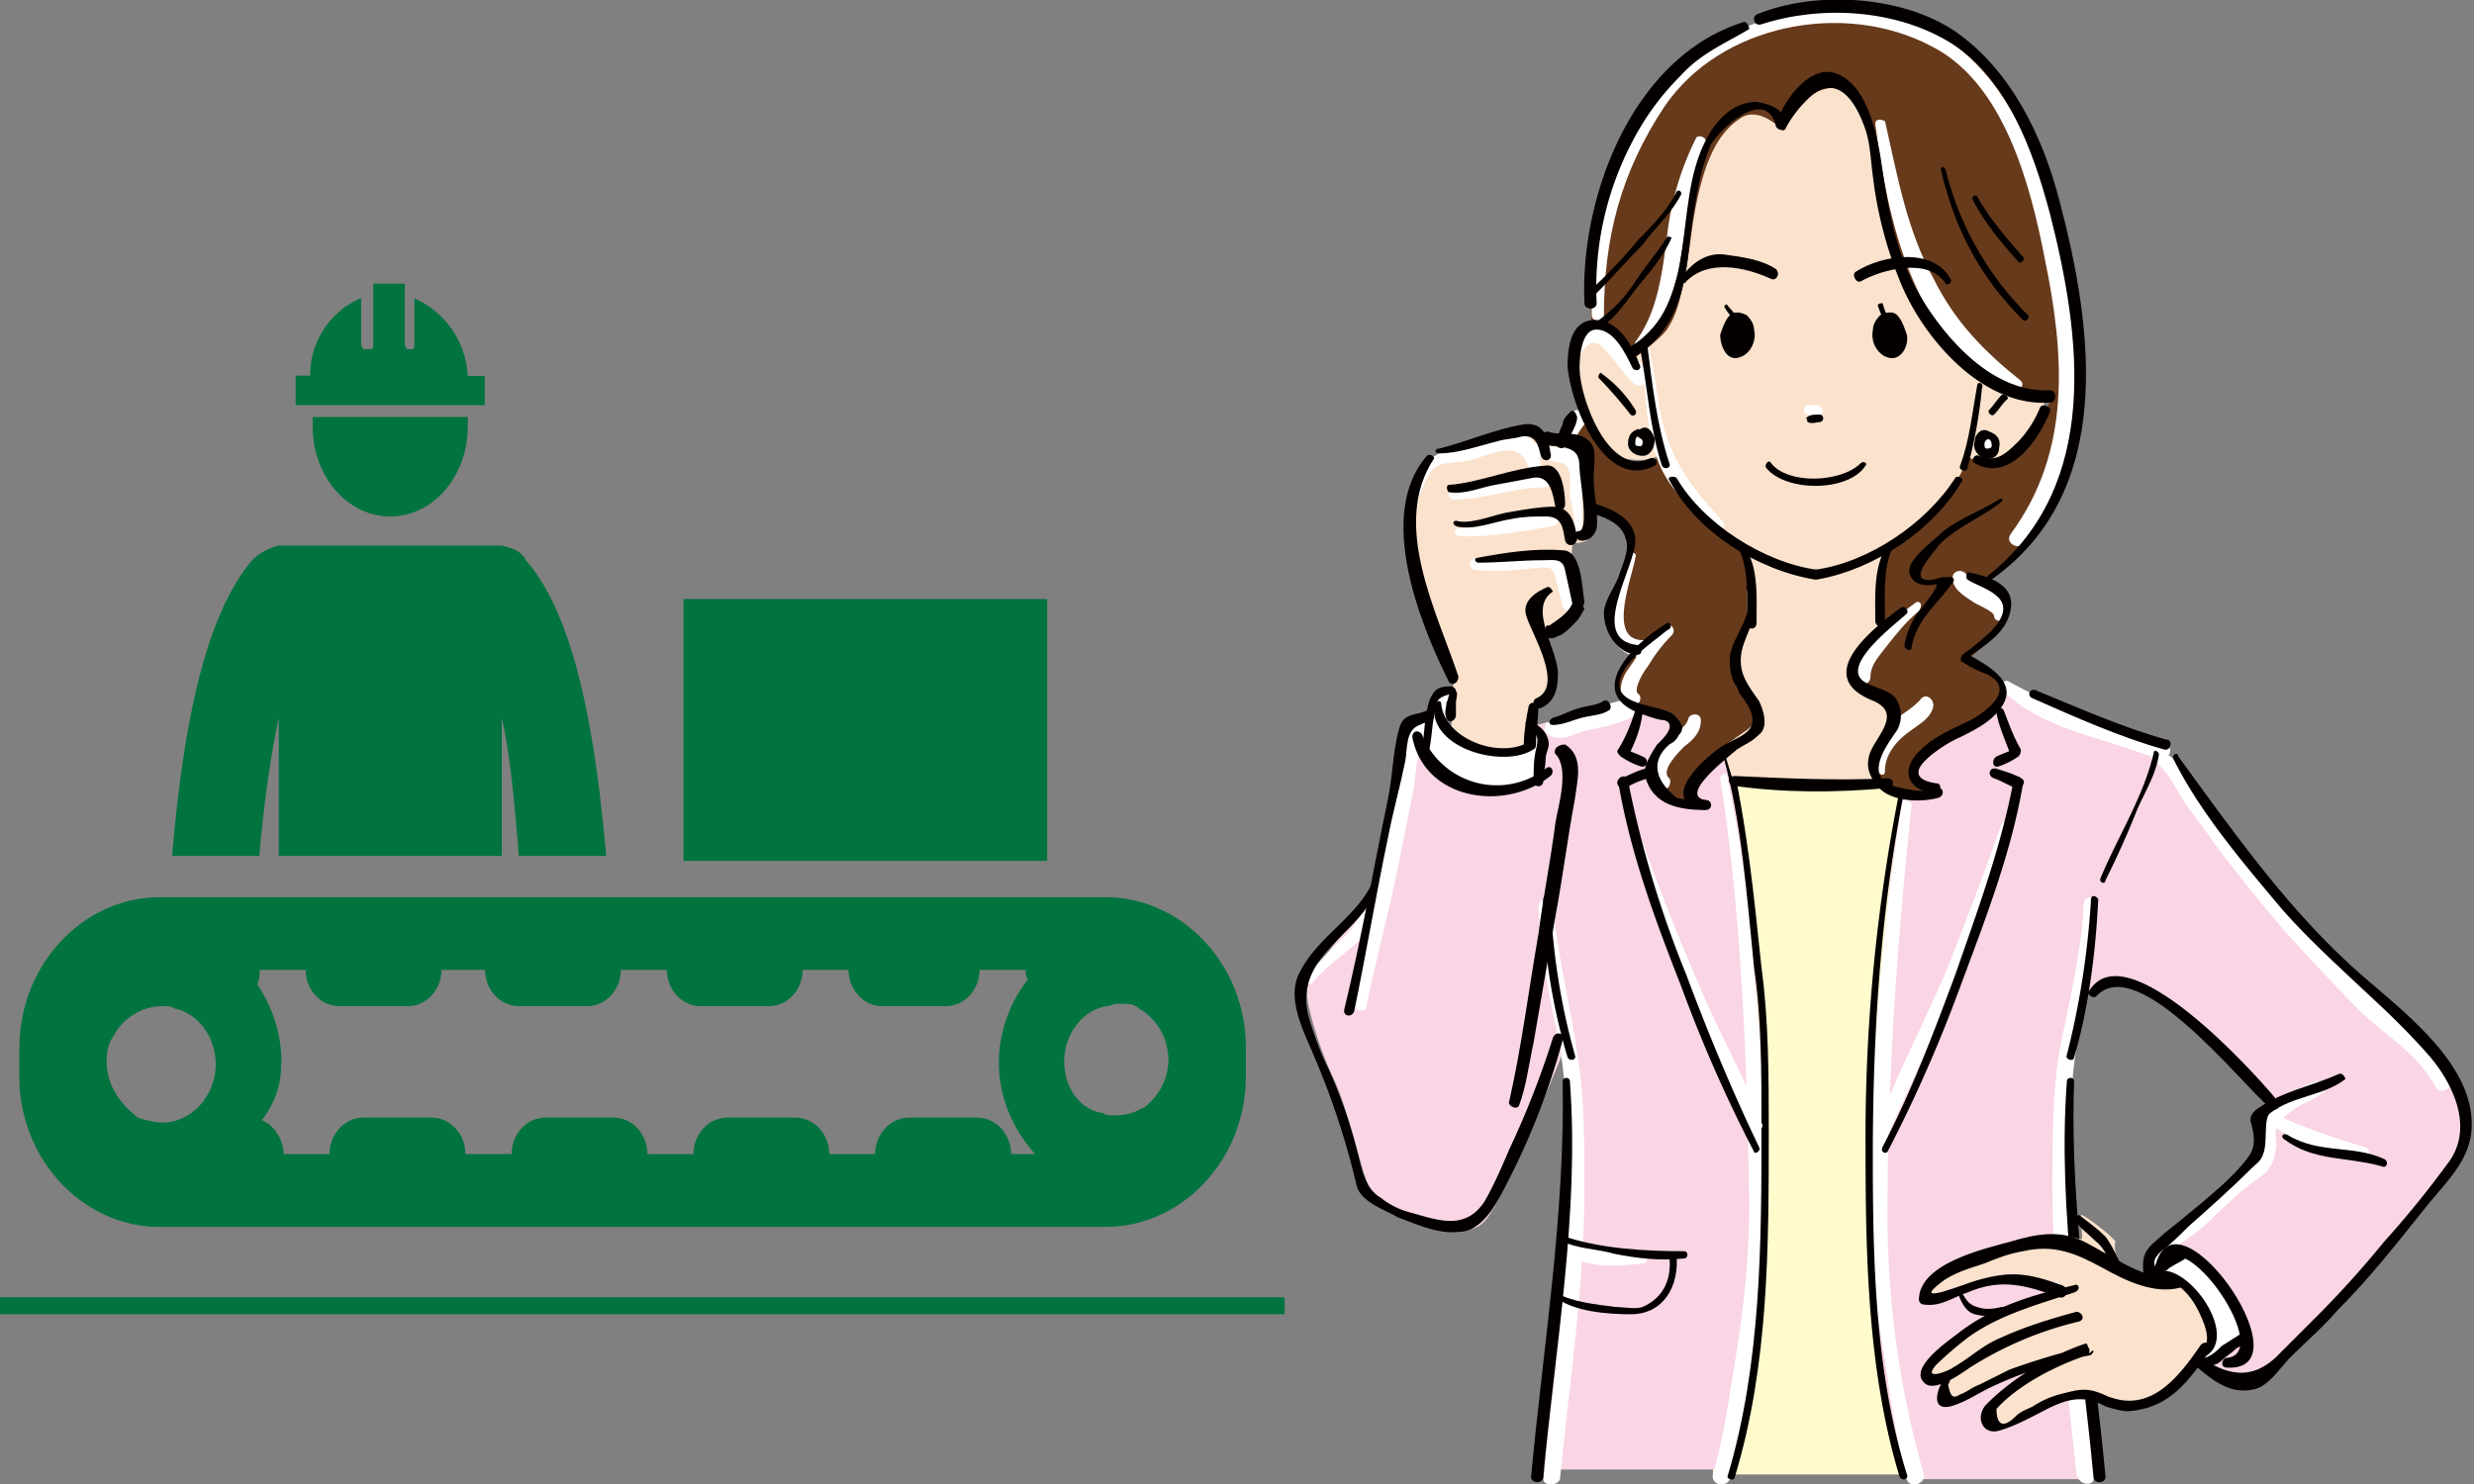 <svg xmlns="http://www.w3.org/2000/svg" width="160" height="96" fill="none" viewBox="0 0 160 96"><rect x="0" y="0" width="160" height="96" fill="#808080" stroke="none"/><g clip-path="url(#a)"><path fill="#F9D5E5" d="M138.06 47.69c1.1.47 2.35 1.1 3.13 2.2.78 1.09 6.74 8.62 9.4 11.44s7.53 6.43 8.31 8.47.79 4.08-.15 5.5a577 577 0 0 1-11.92 13.33c-.78.78-1.25.94-2.2.62-.93-.3-2.03-1.25-2.03-1.25s-3.6-5.18-3.6-5.65-.47-.94 0-1.25 6.26-5.18 6.74-5.8c.47-.79-.16-3.14.15-3.3.32-.16.94-.63.94-.63s-2.2-2.82-5.95-5.8c-3.77-2.98-4.55-2.98-6.27-.94-1.73 2.04-1.89-4.87-.47-8.63 1.25-3.76 3.92-8.31 3.92-8.31"/><path fill="#F9D5E5" d="M99.96 47.69s1.73.62 1.57 1.25c0 .63-.31 7.84-.16 8.47.16.63.32 8 .47 8.47 0 .47-1.4 3.77-1.4 3.77s-3.14 7.53-3.92 8.62c-.63 1.1-1.1 1.26-1.89 1.26s-5.48-1.57-5.8-2.04c-.3-.47-.47-1.25-.62-1.57-.16-.47-1.1-4.23-1.88-5.96a24 24 0 0 1-1.73-5.02c-.15-1.1-.15-1.57 1.26-3.3 1.4-1.88 3.13-3.6 3.13-3.91s1.88-10.04 2.04-10.67 1.72-1.1 1.72-.79-.15 1.89-.31 2.04 1.1 2.2 3.3 2.51c2.03.32 4.07-.62 4.07-.94-.16 0 .15-2.2.15-2.2"/><path fill="#FFFBCD" d="M125.67 50.2c-2.04.15-11.44.62-14.89-.32v45.5h14.42z"/><path fill="#F9D5E5" d="M139.15 49.41c.32-1.1.32-1.1-.78-1.57a484 484 0 0 0-9.88-3.76c-1.72-.63-3.45-.79-4.07.78a24 24 0 0 0-.94 3.45c-1.41 7.69-2.83 22.9-2.51 32.63a58 58 0 0 0 2.2 14.75h12.69a324 324 0 0 1-1.72-16.79c-.16-4.7-.47-10.2-.47-10.2 1.4-5.95 1.4-10.03 1.4-10.03 1.73-3.61 3.77-8.16 4.08-9.26"/><path fill="#F9D5E5" d="M111.72 48.16s.16-.32-.47-2.04c-.63-1.73-2.66-1.73-4.39-1.1s-9.09 2.2-10.19 2.5c-1.1.48-.94.48-.62 1.58.3 1.1 2.35 5.65 4.07 8.94 0 0 0 4.08 1.41 10.04 0 0-.16 5.49-.47 10.2-.16 3.29-1.1 11.76-1.72 16.78h12.7c.93-3.14 1.88-8.16 2.19-14.75.31-9.25-1.26-24.31-2.5-32.15"/><path fill="#fff" d="M100.9 95.53c.63-6.28 1.57-12.4 1.57-18.67 0-2.98 0-5.96-.47-8.78-.47-3.14-1.25-6.28-1.57-9.41 0-.63-.94-.63-.94 0 .16 2.82.63 5.49 1.26 8.31.63 3.3.63 6.59.63 10.04 0 6.27-.95 12.4-1.57 18.67 0 .47 1.1.47 1.1-.16"/><path fill="#fff" d="M111.25 50.35c1.41 8.94 1.72 18.36 1.88 27.45 0 3.3-.31 6.28-.78 9.42-.47 2.66-.79 5.49-1.57 8.15-.16.63.78.94 1.1.32a63 63 0 0 0 2.35-17.89c0-4.86-.31-9.88-.79-14.74a85 85 0 0 0-1.72-12.7c0-.48-.47-.32-.47 0"/><path fill="#fff" d="M135.39 95.53c-.63-6.28-1.57-12.4-1.57-18.67 0-3.3 0-6.74.63-10.04.47-2.82 1.1-5.49 1.25-8.31 0-.63-.94-.63-.94 0-.15 3.14-.94 6.27-1.56 9.41-.47 2.83-.47 5.96-.47 8.79 0 6.27.94 12.39 1.56 18.66.16.79 1.26.79 1.1.16"/><path fill="#fff" d="M123 51.92a168 168 0 0 0-2.03 26.67c0 2.82.31 5.65.78 8.47s.79 5.8 1.57 8.63c.16.62 1.25.31 1.1-.32a61 61 0 0 1-2.35-16.78c0-8.79.62-17.73 1.56-26.51 0-.32-.62-.47-.62-.16"/><path fill="#040000" d="M122.85 51.14a115 115 0 0 0-2.2 23.21c0 7.06.16 14.43 2.2 21.18.16.31.63.16.47-.16-2.04-6.59-2.2-13.64-2.2-20.55 0-7.84.48-15.84 2.04-23.68.16-.16-.15-.32-.31 0"/><path fill="#040000" d="M112.2 95.53c2.19-7.22 2.19-14.9 2.19-22.28 0-3.6 0-7.21-.47-10.66-.48-4.55-.95-9.41-2.04-13.96-.16-.32-.63-.16-.47.15 1.25 4.4 1.56 9.26 2.03 13.8.48 3.3.48 6.75.48 10.2 0 7.53 0 15.38-2.2 22.75 0 .16.47.31.47 0"/><path fill="#040000" d="M133.67 69.96c-.63 8.47.94 17.1 1.72 25.57 0 .47.78.47.78 0-.78-8.47-2.35-16.94-2.03-25.57 0-.31-.47-.31-.47 0"/><path fill="#673A1B" d="M112.82 35.45c.63 2.35.15 5.33.15 5.33s-.94 1.73-.62 2.67 1.72 2.2 1.57 2.98c-.16.79-1.57 1.41-2.51 2.2-1.1.78-2.04 2.04-1.88 2.5.15.48.78.95.78.95s-2.5 0-3.14-1.26c-.62-1.25 0-2.04.63-2.66s.94-1.1.63-1.41c-.32-.32-1.88-.63-2.67-1.1-.94-.63-1.56-1.57-.94-2.36.63-.62.94-1.1.94-1.1s-2.2-.46-1.56-2.66c.62-2.35 1.25-3.14 1.4-3.92 0-.79-.3-1.88-1.25-2.2-1.1-.47-3.76-.94-3.76-2.82s1.57-4.24 1.57-4.24.94 2.83 2.35 3.3c1.41.62 2.66 0 2.66 0l1.26 2.04s1.25 1.72 1.88 2.2c.78.62 2.5 1.56 2.5 1.56"/><path fill="#FAE2CD" d="M115.01 7.69c-1.57-1.42-4.54-.32-5.17 3.45-.63 3.76-1.25 7.84-2.04 8.94-.78 1.25-2.35 2.98-2.35 2.98s-1.1-1.88-2.04-2.2c-.94-.31-2.2.32-1.72 2.83.47 2.66 1.57 5.64 3.29 5.96 1.72.31 2.2-.16 2.2-.16l.62 1.41s2.98 3.14 4.4 4.08c1.4.94.77 2.51.77 2.51V40s-1.25 2.35-.78 3.45c.63 1.1 1.41 2.51 1.41 2.98 0 .32-.62.79-.62.79l-1.57 1.1.62 2.03 9.4.32s-.93-1.1-.15-2.2c.79-1.1 1.1-1.88 1.1-2.35s-.63-1.1-.78-1.1-2.04-.63-1.88-1.41c.15-.79.47-1.57.62-1.57.16-.16 1.41-1.1 1.41-1.1s-.31-2.2-.15-3.45c.15-1.25.78-2.2.78-2.2s2.82-2.2 3.45-3.13c.63-.94 1.25-1.73 1.25-2.04s1.57.15 2.04-.16c.47-.16 2.2-1.25 2.5-2.04.32-.78.8-2.5.63-2.2-.15.16-2.66-.47-3.29-.78s-5.33-5.02-6.11-7.69c-.78-2.66-1.72-7.84-2.04-9.56-.16-1.73-1.1-2.51-2.66-2.36-1.41 0-3.14 2.36-3.14 2.36"/><path fill="#673A1B" d="M102.94 21.02c-.15-2.67-.62-7.69 2.51-12.55 3.14-5.02 6.27-7.06 11.6-7.69 5.64-.78 12.07 1.42 14.9 10.2 1.87 5.33 2.81 10.2 2.5 15.84a14.4 14.4 0 0 1-6.11 10.98c1.56.95 1.88 1.42 1.4 2.36-.46.94-2.5 2.5-2.5 2.5s2.04.8 2.35 1.89c.31.94-1.1 2.04-2.5 2.82-1.58.94-2.67 1.73-2.99 2.36-.31.78.63 1.56 1.1 1.56-1.72.32-3.76 0-3.92-1.56-.31-1.42.94-2.51 1.1-3.3.16-.78-.63-1.1-1.57-1.57-.94-.62-1.56-1.25-.62-2.5.94-1.26 1.4-1.58 1.56-1.73 0-.16-.15-4.4.32-5.02.62-.79 3.76-3.14 4.07-3.77s.78-1.25.94-1.88c.32-.63.47-.16.94 0s1.26.79 2.51-.63c1.1-1.57 2.04-3.3 2.04-3.3s-3.76-.62-5.8-2.66c-1.88-2.04-4.23-5.49-4.7-8.94s-1.26-6.9-2.2-8.16c-1.1-1.25-3.45-.47-4.54 2.2 0 0-1.57-1.72-2.83-.78-1.4.94-2.5 2.82-3.13 7.53-.63 4.7-1.1 5.33-1.57 6.11-.62.79-2.2 1.89-2.2 1.89l-1.4-1.42z"/><path fill="#fff" d="M107.8 40.47c-1.1.47-1.72 1.73-2.5 2.82-.48.63-.79 1.73 0 2.36.46.31 1.1-.47.62-.79-.31-.31.47-1.57.63-1.72.47-.79.94-1.41 1.56-2.04.32-.32 0-.79-.3-.63"/><path fill="#fff" d="M105.3 35.92c-.48 1.41-1.57 2.83-1.26 4.55.16 1.1.94 2.04 2.2 2.04.62 0 .62-1.1 0-1.1-2.36 0-.63-4.23-.48-5.33.16-.32-.3-.47-.47-.16"/><path fill="#fff" d="M107.96 50.35c-.63-.47.63-1.72.94-2.04.63-.47 1.1-.94 1.1-1.72 0-.47-.63-.47-.79-.16-.15.63-.78.94-1.25 1.26-.31.31-.63.78-.78 1.25-.32.79-.48 1.73.46 2.04.32.16.47-.47.32-.63"/><path fill="#fff" d="M103.73 20.4c0-5.03 1.1-9.26 3.91-13.5 3.61-5.33 11.6-6.9 17.25-3.92 4.7 2.35 6.42 8.94 7.36 13.8 1.26 6.12 1.73 12.4-2.19 17.73-.47.63.47 1.1.94.63 4.23-5.5 3.6-12.08 2.35-18.51-1.25-5.96-3.45-12.55-9.25-15.06-5.33-2.2-12.38-.63-16.3 3.6-3.76 4.24-5.01 9.89-4.86 15.22 0 .47.79.47.79 0"/><path fill="#fff" d="M121.28 8c.79 6.27 2.51 14.43 8.94 17.25.31.16.78-.3.47-.62-2.35-1.88-4.23-3.77-5.64-6.6-1.73-3.13-2.36-6.74-3.14-10.19-.31-.15-.63-.15-.63.16"/><path fill="#fff" d="M106.08 22.43c1.4-1.41 2.03-3.14 2.5-5.02.48-2.82.79-5.49 1.73-8.16.16-.3-.47-.62-.63-.3a19 19 0 0 0-1.88 6.42c-.31 2.36-.62 4.87-2.04 6.75-.15.31.16.63.32.31"/><path fill="#fff" d="M105.6 29.02c0-.16-.15-.16 0 0 0-.16.16-.47.32-.63-.47 0-.47.32-.31.63s.47.31.62.16a.5.5 0 0 0 0-.63l-.15-.16c-.16-.15-.32 0-.47 0-.16.16-.16.32 0 .63"/><path fill="#fff" d="M128.5 29.18c.46 0 .46-.79 0-.79-.48-.15-.48.79 0 .79"/><path fill="#fff" d="M116.9 26.82c.15 0 .3.16.46.16.47.16.79-.63.16-.78h-.63c-.31.15-.31.62 0 .62"/><path fill="#fff" d="M101.22 80.78c.78 1.42 3.76 1.1 5.01.95.47 0 .32-.63-.15-.79-.79-.16-1.73 0-2.51-.16-.63 0-1.41 0-1.88-.47-.31-.15-.78.16-.47.47"/><path fill="#fff" d="M105.45 53.33c2.04 6.9 4.7 13.18 7.68 19.61.16.47 1.1.16.79-.31-1.1-2.98-2.67-5.65-3.92-8.63q-2.35-5.41-4.24-10.82c0-.16-.47-.16-.31.15"/><path fill="#fff" d="M133.67 80.31c-.47.32-1.1.32-1.73.47-.94.16-1.72 0-2.66.16-.32 0-.63.63-.16.79 1.25.15 4.23.62 5.02-.95.3-.3-.16-.62-.47-.47"/><path fill="#fff" d="M129.43 53.33a237 237 0 0 1-3.6 9.57c-1.41 3.3-3.14 6.59-4.4 9.88-.15.47.64.79.8.32 2.97-6.43 5.8-12.86 7.67-19.61.16-.47-.31-.47-.47-.16"/><path fill="#fff" d="M121.9 49.88c0-1.1.8-2.04 1.73-2.66.63-.47 1.26-.79 1.41-1.57 0-.47-.47-.79-.78-.47-.63.78-1.57 1.1-2.2 1.88-.62.78-.93 1.72-.62 2.82.16.32.47.32.47 0"/><path fill="#fff" d="M123.79 39.06c-1.1.78-2.04 1.72-2.98 2.67-.62.62-1.1 1.25-.94 2.2.16.62 1.1.46 1.1-.17 0-.78.63-1.4 1.1-2.03.62-.79 1.25-1.57 2.03-2.2.32-.47 0-.78-.31-.47"/><path fill="#fff" d="M129.59 40c.47-.63-.16-1.25-.78-1.73-.32-.15-.63-.47-.94-.62-.16-.16-.32-.16-.47-.32h-.16c-.16-.62-1.1-.47-.94.16 0 .63.78 1.1 1.25 1.41.16.16 1.41.63 1.41.94 0 .32.47.47.63.16"/><path fill="#fff" d="M106.23 22.75c.16 2.35.16 4.7.94 6.9.63 1.88 2.2 3.3 3.77 4.55.31.31.78-.16.47-.47-1.41-1.57-2.67-2.98-3.45-5.02-.78-1.89-.78-4.08-1.26-5.96 0-.32-.47-.32-.47 0"/><path fill="#fff" d="M102.16 23.06c.16-.31.31-.63.63-.79.3-.3.94.16 1.1.48.62.62 1.09 1.4 1.72 2.03.47.47 1.25-.15.94-.62-.79-1.1-1.57-2.36-2.82-2.83-1.1-.31-1.73.63-2.04 1.42-.31.3.31.62.47.3"/><path fill="#fff" d="M100.9 30.9c.47-1.25.79-2.5 1.57-3.45.47-.47-.31-1.25-.78-.78-1.1 1.1-1.1 2.66-1.41 4.08 0 .3.47.47.63.15"/><path fill="#fff" d="M129.43 44.55c2.51 2.67 6.74 3.14 10.04 4.55.62.31 1.25-.63.62-.94-1.4-.79-2.98-1.1-4.54-1.57a36 36 0 0 1-5.65-2.51c-.31-.16-.62.31-.47.47"/><path fill="#fff" d="M139.47 82.04c.62-1.1 2.03-1.88 2.82-2.51 1.25-1.1 2.35-2.35 3.76-3.3.63-.47.94-.78 1.1-1.72.31-1.1-.63-1.41 1.1-2.67.62-.47 1.25-.62 1.88-1.1.47-.15.15-.94-.32-.78a9 9 0 0 0-2.98 1.73c-1.1.94-.31 2.82-1.72 3.76-1.26.94-2.35 2.2-3.45 3.14s-2.35 1.72-2.66 3.14c-.16.3.3.62.47.3"/><path fill="#fff" d="M146.99 72.78c1.57 1.26 3.76 2.36 5.8 2.36.47 0 .63-.79.16-.94a41 41 0 0 1-5.65-2.04c-.31 0-.62.47-.31.62"/><path fill="#fff" d="M139.3 49.25c.8.48 1.42 1.73 1.89 2.51.63.95 1.41 1.89 2.04 2.83 1.4 1.88 2.82 3.6 4.39 5.49 1.72 1.88 3.44 3.76 5.17 5.49 1.72 1.57 3.6 2.67 4.7 4.7.31.63 1.26.16.94-.62-.94-1.89-2.5-2.98-4.07-4.24-2.2-1.72-4.24-4.08-6.12-6.27a54 54 0 0 1-5.8-7.53c-.62-.94-1.72-3.14-3.13-2.98-.16.15-.31.47 0 .62"/><path fill="#fff" d="M140.72 80.94c-.47.31-1.88 1.26-1.72 1.41.15.16.62.47.94.47.3 0 .62-.47.94-.15s.78.47 1.4 1.88c.63 1.41.63 2.35.48 2.5-.16.17-.79.32-.47.64.31.15.31.47.62.31.32-.16 2.2-1.57 2.2-1.57s-.47-2.04-1.57-3.45-2.82-2.04-2.82-2.04"/><path fill="#FAE2CD" d="M137.11 81.88c1.1.63 2.51.63 2.83.63.3 0 .62 0 .78.16.16.15 1.57 1.25 2.04 2.35.47.94.62 1.88.31 2.2l-1.72 1.72a3.7 3.7 0 0 1-2.35 1.73c-1.42.31-3.45-.63-3.92-.63s-2.83.78-3.92 1.41c-1.1.63-1.88 1.1-2.2.79-.47-.32-.47-.63-.31-.95s1.1-1.1 1.72-1.56c.79-.48 2.2-1.57 2.2-1.57s-3.14.94-4.4 1.57c-1.24.62-2.03.94-2.18.78-.32-.16-.16-1.1 0-1.26.15-.15-1.26.48-1.26 0-.16-.47-.31-.62 0-.94a31 31 0 0 1 3.76-2.98c1.1-.62 4.55-1.88 4.86-1.88.47-.16-.31-.47-.31-.47s-2.35-.63-3.14-.63c-.94.16-2.82.79-3.6.94-.78.32-1.57.63-1.73.32-.15-.32 0-.79 1.26-1.57 1.25-.94 5.48-2.2 6.9-2.2 1.4.16 1.72.32 1.88.32s-.16-1.57 0-1.57c.15 0 1.88 1.25 2.2 1.72-.17.63.3 1.57.3 1.57"/><path fill="#FAE2CD" d="M93.7 29.02c-.79.16-1.73 1.25-1.89 2.04-.15.78-1.1 2.98 0 6.43s1.88 5.33 2.04 5.96.16 1.1.16 1.57-.16 2.04-.16 2.04.94 1.25 2.5 1.57c1.42.31 2.36-.16 2.52-.47.15-.32-.16-2.2.31-2.36s.94-.47 1.1-.94c.15-.47.15-1.1 0-1.57-.16-.47-.79-1.56-.63-1.88.31-.31 1.1-.47 1.72-1.25.63-.79.79-1.1.79-1.41 0-.32-.78-2.2-.63-2.51.16-.32.16-1.1.16-1.1s.94 0 1.1-.32c.15-.47 0-4.39-.16-5.02 0-.62-.16-.78-.47-.94s-2.5-.31-2.5-.31-.17-.63-.64-.63-4.54.94-5.33 1.1"/><path fill="#fff" d="M93.85 44.55s-1.1.16-1.25.78c-.16.63-.47 3.45-.47 3.45s.94 2.2 3.45 2.51c2.5.32 3.76-.94 3.76-1.25.15-.31.31-2.04.31-2.35s-.78-1.26-.78-.79-.32 1.26-.32 1.26-1.25.62-2.82.15-2.04-.94-2.2-1.4c-.15-.48.32-2.36.32-2.36"/><path fill="#fff" d="M99.96 47.37c.63.63 1.57.32 2.2 0 1.25-.31 2.5-.47 3.6-1.1.63-.3.16-1.25-.47-1.1-.94.32-1.88.48-2.82.8-.78.3-1.72.93-2.5.78 0 .15-.16.47 0 .62"/><path fill="#fff" d="M91.97 46.59c-.47.16-1.1.47-1.1.94-.31 2.04-.78 4.08-1.1 5.96-.46 2.04-.78 4.24-1.25 6.27-.31 1.73-.78 3.3-.94 5.18 0 .47.78.63.78.16.63-2.98 1.42-5.96 2.04-8.94l.94-4.7c.32-1.42.16-3.15 1.1-4.4.16-.16-.16-.63-.47-.47"/><path fill="#fff" d="M84.92 63.53c1.56-1.88 3.91-2.67 4.54-5.18.16-.47-.63-.78-.78-.31-.63.94-.94 1.88-1.88 2.67-.79.78-1.57 1.56-2.35 2.5-.16.32.3.63.47.32"/><path fill="#fff" d="M91.66 32.47c.31-.78.47-1.41.94-2.04s1.72-.47 2.35-.63c1.4-.31 3.29-1.56 3.92.47.15.48.94.32.78-.15-.16-.63-.16-1.57-.94-1.88-.78-.48-2.35.15-3.13.47-1.1.31-2.51.47-3.3 1.1-.78.62-.94 1.72-1.25 2.66.16.16.47.31.63 0"/><path fill="#fff" d="M99.18 29.18c.47.62 1.1.62 1.88.78.63.16.47 1.57.47 2.04.16.78.31 1.57.31 2.2 0 .31.63.31.47 0 0-1.42 0-2.98-.15-4.4-.16-1.25-1.88-.47-2.35-1.25-.16-.31-.79.16-.63.63"/><path fill="#fff" d="M94 32.31c2.05 0 3.93-.78 5.8-.78.63 0 .63-.78 0-.94-.78-.16-1.87.31-2.66.47-1.1.31-2.2.47-3.29.78-.31 0-.16.47.16.47"/><path fill="#fff" d="M94.32 34.67c1.88.15 4.23-.32 6.11-.63.63-.16.32-.94-.3-.94-1.89.31-3.93.78-5.8 1.1-.32 0-.32.47 0 .47"/><path fill="#fff" d="M95.42 36.86c1.4.16 2.82 0 4.23-.15.63 0 .78 0 .94.62l.47 1.89c.16.47.94.3.94-.16 0-.63 0-2.98-.94-3.3-1.88-.47-3.76.48-5.64.32-.47.16-.47.78 0 .78"/><path fill="#040000" d="M121.9 23.06a1.6 1.6 0 0 1-.77-1.73q0-.46.47-.94c.3-.15.78-.31 1.1 0 .3.32.46.79.62 1.26.16.78-.47 1.88-1.41 1.4"/><path fill="#040000" d="M112.66 23.06c.63-.31.94-1.1.78-1.73q0-.46-.47-.94c-.3-.15-.78-.31-1.1 0-.3.32-.46.79-.62 1.26 0 .78.47 1.88 1.41 1.4"/><path fill="#040000" d="M107.96 31.06c1.72 3.3 5.64 5.8 9.4 6.43.32 0 .47-.47.16-.63-3.45-.47-7.37-2.98-9.1-5.96-.3-.15-.62 0-.46.16"/><path fill="#040000" d="M106.08 22.59c.47 2.5.62 5.17 1.4 7.53.16.31.63.15.48-.16-.78-2.35-1.1-5.02-1.41-7.53-.16-.16-.63 0-.47.16"/><path fill="#040000" d="M101.38 23.69c.15 2.35 2.35 8.15 5.64 6.43.31-.16 0-.63-.31-.47-2.67 1.25-4.55-3.92-4.55-5.8-.16-.63-.78-.63-.78-.16"/><path fill="#040000" d="M106.08 23.69c-.47-1.26-1.41-3.14-3.14-2.98-1.4.15-1.56 1.88-1.56 2.98 0 .47.78.47.78 0 0-.79.16-2.2.94-2.36 1.25-.15 2.04 1.57 2.5 2.51.16.16.48.16.48-.15"/><path fill="#040000" d="M103.41 24.47a27 27 0 0 1 2.04 2.35c.16.16.47 0 .31-.31a8 8 0 0 0-2.19-2.35c0-.16-.31.15-.16.31"/><path fill="#040000" d="M126.46 30.9c-1.89 2.98-5.65 5.5-9.1 5.96-.31 0-.15.63.16.63 3.6-.63 7.52-3.14 9.4-6.43 0-.16-.3-.31-.47-.16"/><path fill="#040000" d="M127.87 24.94c-.32 1.73-.47 3.45-1.1 5.18-.16.31.47.47.47.15q.7-2.59.94-5.17c.16-.32-.31-.47-.31-.16"/><path fill="#040000" d="M116.9 27.3c.3.15.62 0 .78 0 .31 0 .31-.48 0-.48-.32 0-.63 0-.79.16-.15 0 0 .16 0 .31"/><path fill="#040000" d="M120.34 29.96c-1.25 1.26-4.7 1.41-5.8 0-.16-.31-.47.16-.31.31 1.25 1.57 5.33 1.57 6.42-.15.16-.16-.15-.32-.3-.16"/><path fill="#040000" d="M121.44 19.76c.16.48.31.95.78 1.1.32 0 .32-.31.16-.31-.47-.16-.47-.47-.63-.94 0 0-.31 0-.31.15"/><path fill="#040000" d="M112.5 35.6c.63 1.42.47 3.15.47 4.71 0 .47.63.47.63 0 0-1.4.16-3.76-.78-4.86-.16-.31-.47 0-.32.16"/><path fill="#040000" d="M101.06 80.31c.94.47 2.2.47 3.3.79 1.56.31 2.97.47 4.54.31.31 0 .31-.47 0-.47-2.5 0-5.33-.16-7.68-.94-.16-.16-.31.16-.16.31"/><path fill="#040000" d="M100.43 83.76c1.1 1.1 3.61 1.26 5.02 1.26 2.2 0 3.13-1.88 2.98-3.77 0-.3-.47-.3-.47 0 .16 1.42-.31 2.67-1.73 3.3-.47.16-1.25 0-1.72 0-1.25-.16-2.82-.31-3.92-.94-.16-.16-.31 0-.16.15"/><path fill="#040000" d="M122.07 35.3c-.94 1.25-.79 3.45-.79 4.86 0 .47.63.47.63 0 0-1.41-.16-3.3.47-4.7.16 0-.16-.32-.31-.17"/><path fill="#040000" d="M112.82 1.41c-7.21 2.2-10.66 11.3-10.35 18.2 0 .47.79.47.79 0A20.3 20.3 0 0 1 105.6 9.1a17 17 0 0 1 3.13-4.24c1.26-1.4 2.82-2.04 4.4-2.98 0-.15-.17-.47-.32-.47"/><path fill="#040000" d="M101.53 26.67c-.16.15-.47.47-.47.78-.16.31-.31.79-.47 1.1s.47.63.63.31l.47-.94c.16-.31.31-.63.31-.94-.16-.47-.31-.47-.47-.31"/><path fill="#040000" d="M102.63 33.1c.94.31 2.2.63 2.5 1.72.32.79-.3 1.89-.46 2.51-.32.79-.94 1.57-.94 2.36 0 1.25.94 2.66 2.2 2.66.3 0 .3-.47 0-.62-3.3-.32-.17-5.02-.17-6.75 0-1.57-1.88-2.2-2.97-2.5-.32 0-.48.62-.16.62"/><path fill="#040000" d="M112.97 38.12c.63 1.57-.94 2.98-1.1 4.39 0 .63 0 1.1.32 1.73.16.15.16.3.31.62 1.89 2.36.16 2.67-.94 3.3s-4.54 3.6-1.4 4.23c.46 0 .62-.63.15-.63-1.88-.3 1.72-2.98 2.04-3.29.47-.31.94-.47 1.4-.94.64-.47.32-1.57 0-2.2-.78-1.1-1.4-1.88-1.09-3.3.16-.62.47-1.25.63-1.72.31-.78.31-1.56-.16-2.2 0-.3-.31-.3-.16 0"/><path fill="#040000" d="M107.8 40.31c-2.35 1.42-5.48 4.71-1.4 5.96.46.16.93.32 1.24.32.94.31-.3 1.41-.47 1.57-.3.47-.94 1.4-.78 2.04.47 1.88 2.2 2.2 3.92 2.2.47 0 .47-.64 0-.64-.63 0-1.25 0-1.88-.15-1.57-1.26-1.57-2.51-.47-3.45.31-.16.47-.32.63-.63.47-.47 0-.94-.32-1.26-.78-.78-4.54-.47-3.29-2.82.63-1.1 1.88-1.88 2.82-2.67.47-.15.16-.62 0-.47"/><path fill="#040000" d="M115.48 8.16c0-1.1-.94-1.41-1.88-1.57-1.57 0-2.66 1.25-3.29 2.5-2.2 4.24-.31 10.52-4.86 13.34-.47.32 0 .94.31.63 2.51-1.57 3.14-4.08 3.45-6.75.16-1.4.32-2.82.63-4.23.16-.94.47-1.88.78-2.67.47-.94 3.6-3.92 4.24-1.25.15.31.62.31.62 0"/><path fill="#040000" d="M108.43 12.4c-.63 1.25-1.57 2.19-2.5 3.13a31 31 0 0 1-3.14 3.3c-.16.15.15.46.3.3 1.1-1.1 2.05-2.19 3.14-3.29.79-1.1 1.88-2.04 2.51-3.3 0-.15-.16-.3-.31-.15"/><path fill="#040000" d="M107.8 15.37c-.62.94-1.4 1.88-2.04 2.83a9 9 0 0 1-2.35 2.5c-.15.16 0 .48.32.32.94-.63 1.56-1.73 2.35-2.67.78-.94 1.56-1.88 2.03-2.98 0 0-.3-.15-.3 0"/><path fill="#040000" d="M115.48 8.31c.32-.62.79-1.25 1.26-1.72 2.03-2.2 3.29.16 3.76 1.41.47 1.1.47 2.35.63 3.45a26 26 0 0 0 1.88 7.06c1.56 3.6 5.33 7.84 9.56 7.53.47 0 .47-.79 0-.79-3.6.16-6.58-3.13-8.3-5.96-1.73-2.82-2.2-6.11-2.67-9.25-.32-1.73-.94-4.7-2.98-5.33-1.73-.47-3.45 2.04-3.77 3.45.16.31.63.31.63.15"/><path fill="#040000" d="M105.92 28.24c.16.15.31.15.31.3 0 .17 0 .32-.15.32-.16 0-.32 0-.32-.15 0-.16 0-.47.16-.47.47 0 .31-.48 0-.48-.47.16-.63.48-.63.95s.47.78.94.78.79-.47.79-1.1c-.16-.47-.47-.94-.94-.63-.32.16-.32.48-.16.48"/><path fill="#040000" d="M131.94 26.35a7 7 0 0 1-1.4 2.2c-.8.78-1.42 1.41-2.52.94-.31-.16-.62.31-.31.47 2.2 1.26 4.08-1.41 4.86-3.3.16-.3-.47-.62-.63-.3"/><path fill="#040000" d="M129.43 25.57c-.31.31-.47.63-.78.94-.16.16.16.47.31.31.32-.31.47-.62.79-.94.31-.15-.16-.47-.32-.31"/><path fill="#040000" d="M128.65 27.92c-.47-.31-.94.16-.94.63-.16.47.16.94.63 1.1.47.15.94-.16.94-.63.15-.63-.16-.94-.63-1.1-.31-.16-.47.47-.16.47.32 0 .32.32.32.47 0 .16-.32.16-.32.16-.15 0-.15-.16-.15-.31 0-.16.15-.32.31-.32.16-.15.16-.47 0-.47"/><path fill="#040000" d="M128.8 37.49c8-5.65 6.59-16.16 4.4-24.47-1.1-4.24-3.14-8.47-6.74-10.98C123-.31 117.36-.63 113.6.94c-.31.16-.16.79.32.63 3.91-1.26 8.62-.94 12.06 1.1 3.77 2.2 5.5 7.06 6.59 11.13 2.04 8 3.29 17.57-3.92 23.38-.31.15 0 .47.16.31"/><path fill="#040000" d="M122.85 39.37c-1.88 1.41-5.64 4.4-1.72 5.96 1.88.79.3 2.2-.16 3.3-.31.78-.16 1.4.31 2.04.79 1.25 2.98 1.25 4.08.94.47-.16.31-.79-.16-.63-.78.31-1.41.16-2.2 0-2.81-.47-.93-2.82-.3-3.76a2 2 0 0 0 0-1.89c-.32-.62-1.26-.78-1.89-1.1-2.2-.94 1.88-3.92 2.51-4.54.16-.16-.16-.63-.47-.32"/><path fill="#040000" d="M127.24 37.49c.94.63 3.6 1.1 1.57 3.3a17 17 0 0 1-1.89 1.56c-.15.16-.15.47 0 .47.48.32 1.1.63 1.57.79 2.2 1.1-.62 2.82-1.4 3.14-.95.47-2.05.94-2.83 1.72-1.41 1.26-.94 2.67.78 2.82.47 0 .63-.62.16-.62-2.98-.47.78-2.67 1.57-2.98.94-.47 1.88-.94 2.5-1.73 1.57-1.88-.93-2.98-2.19-3.76v.47c1.26-.94 2.82-1.73 2.98-3.45.16-1.57-1.88-2.04-2.82-2.2 0 0-.16.31 0 .47"/><path fill="#040000" d="M125.52 10.98c.94 3.92 2.5 6.9 5.32 9.73.16.15.47-.16.32-.32a20 20 0 0 1-5.33-9.41c-.16-.31-.31-.16-.31 0"/><path fill="#040000" d="M127.55 12.86c.79 1.57 1.88 2.83 2.98 4.08.16.16.47-.16.31-.31-1.1-1.26-2.19-2.51-2.97-3.92-.16-.16-.32 0-.32.15"/><path fill="#040000" d="M129.28 32.31c-1.26.79-2.67 1.26-3.77 2.2-.47.47-2.19 1.73-2.03 2.51.15.78.94.94 1.72.78.31 0-.94 1.57-1.1 1.73a5.5 5.5 0 0 0-.94 2.2c0 .3.47.47.47.15.32-1.88 1.73-2.82 2.67-4.23.16-.16 0-.32-.16-.32-.62 0-.47 0-1.1.16-2.03.31.32-2.04.32-2.2 1.25-1.25 2.66-1.72 4.07-2.82.16-.16 0-.31-.15-.16"/><path fill="#040000" d="M105.14 50.98c.47-.31.94-.47 1.4-.63.48-.15.32-.78-.15-.62-.63.15-1.1.47-1.57.62s-.15.79.32.63"/><path fill="#040000" d="M113.76 74.2c-1.73-3.61-3.3-7.38-4.7-11.14a68 68 0 0 1-3.77-12.55c0-.47-.78-.31-.62.16.78 4.55 2.35 8.78 4.07 13.17a92 92 0 0 0 4.7 10.67c0 .16.48 0 .32-.31"/><path fill="#040000" d="M105.76 45.96c-.3.94-.62 1.73-1.1 2.51-.15.16 0 .31.16.47.47.31.79.47 1.26.63s.63-.47.15-.63c-.3-.16-.78-.31-1.1-.47 0 .16 0 .31.16.47.47-.94.79-1.72.94-2.82 0-.32-.3-.47-.47-.16"/><path fill="#040000" d="M99.8 58.2c0 3.29.63 7.05 1.58 10.2.15.3.62.15.47-.16a43 43 0 0 1-1.57-10.04c-.16-.32-.47-.32-.47 0"/><path fill="#040000" d="M131.47 45.18c2.82 1.25 5.64 2.5 8.47 3.3.47.15.62-.64.15-.64-2.82-.78-5.64-2.04-8.3-3.13-.48-.32-.79.31-.32.47"/><path fill="#040000" d="M139.3 48.63c-.62 2.82-2.34 5.49-3.44 8.15-.16.32.31.47.31.16a58 58 0 0 0 2.04-4.55c.47-1.1 1.26-2.35 1.41-3.6 0-.16-.31-.32-.31-.16"/><path fill="#040000" d="M135.23 58.2a54 54 0 0 1-1.56 10.04c-.16.3.47.47.47.15.94-3.14 1.4-6.9 1.56-10.2-.15-.3-.47-.3-.47 0"/><path fill="#040000" d="M112.03 50.82c3.3.47 6.59.47 10.04.16.47 0 .47-.63 0-.63-3.3.16-6.59 0-9.88-.15-.47 0-.47.47-.16.62"/><path fill="#040000" d="M109.06 18.2c1.4-1.42 3.76-.95 5.48-.16.32.16.63-.31.32-.63-.94-.63-2.2-.78-3.3-.94s-2.03.47-2.66 1.26c-.31.47 0 .78.16.47"/><path fill="#040000" d="M126.14 18.04c-1.1-2.04-4.39-1.57-6.11-.47-.31.16 0 .78.31.63 1.41-.79 4.4-1.57 5.49.15.16.16.47-.15.31-.31"/><path fill="#040000" d="M130.69 50.35c-.47-.31-1.1-.47-1.57-.62s-.63.47-.16.62.94.47 1.41.63c.32.16.79-.47.32-.63"/><path fill="#040000" d="M122.07 74.51a92 92 0 0 0 4.7-10.67c1.57-4.23 3.3-8.62 4.07-13.17 0-.47-.62-.63-.62-.16-.79 4.24-2.35 8.47-3.77 12.55-1.4 3.76-2.82 7.53-4.7 11.14-.15.31.16.47.32.31"/><path fill="#040000" d="M129.12 46.12c.16.94.63 1.88.94 2.82 0-.16 0-.31.16-.47-.32.16-.79.31-1.1.47s-.31.79.16.63a5 5 0 0 0 1.25-.63c.16-.16.16-.31.16-.47-.47-.78-.79-1.72-1.1-2.5-.16-.32-.47-.17-.47.15"/><path fill="#040000" d="M111.56 19.92c.16.32.47.63.79.94.15.16.31-.15.15-.31-.3-.16-.47-.47-.78-.79 0-.15-.31 0-.16.16"/><path fill="#040000" d="M140.56 49.1c1.73 3.45 4.4 6.59 6.9 9.57 2.98 3.45 6.74 6.27 9.72 9.72 1.57 1.88 2.82 4.7 1.1 6.9a63 63 0 0 1-4.08 5.02 65 65 0 0 1-4.39 4.87l-2.66 2.66c-1.57 1.41-2.98 1.1-4.55.16-.31-.16-.63.31-.47.47 1.1.94 2.2 1.73 3.6 1.41.95-.15 1.73-1.4 2.36-2.04 1.1-1.1 2.2-2.04 3.13-3.13 2.04-2.04 3.76-4.24 5.65-6.6 1.25-1.56 2.82-2.97 2.97-5.01.32-4.55-5.17-8.16-8-10.83-4.22-3.92-7.52-8.62-10.96-13.33 0-.31-.47-.16-.32.16"/><path fill="#040000" d="M135.55 64.47c2.66-2.98 9.4 5.65 11.28 7.22.32.31.79-.16.47-.47-1.4-1.73-9.87-11.14-12.22-7.06-.16.15.31.47.47.31"/><path fill="#040000" d="M151.22 69.49c-1.72.78-3.6 1.1-5.17 2.2-.31.15-.63.62-.47.94.47 1.72 0 2.04-.94 3.13-1.41 1.42-2.98 2.67-4.55 3.93-1.25 1.1-1.72 1.25-1.4 3.13.15.47.93.32.78-.15-.16-1.1-.32-1.1.3-1.73.64-.47 1.1-.94 1.73-1.57 1.41-1.25 2.82-2.5 4.08-3.76.31-.32.63-.47.78-.94.32-.79 0-2.36.47-2.67 1.41-1.1 3.45-1.1 4.86-2.2 0 0-.15-.47-.47-.31"/><path fill="#040000" d="M147.77 73.73c1.88 1.4 4.08 1.1 6.27 1.72.32.16.47-.31.16-.47-2.04-.94-4.23-.31-6.27-1.57-.31-.16-.47.16-.16.32"/><path fill="#040000" d="M141.03 82.67c-2.2.31-4.39-1.42-6.27-2.36-1.56-.78-3.13-.47-4.7 0-1.72.47-5.96 1.42-5.96 3.77 0 .16.16.31.32.31 1.1.16 1.88-.47 2.82-.78 2.2-.94 3.76-.47 5.96.31.47.16.62-.63.15-.78-2.2-.79-3.29-.94-5.48-.32-.63.16-4.4 1.73-2.36.16.79-.63 1.89-.94 2.83-1.25.78-.32 1.56-.63 2.5-.79 2.04-.47 3.45.16 5.18 1.1 1.4.78 3.29 1.72 5.01 1.25.16-.31.16-.62 0-.62"/><path fill="#040000" d="M134.14 83.14c-2.67.62-5.33 1.4-7.53 3.13-.62.48-3.13 2.2-2.2 3.14.63.79 2.52-.63 2.99-.94a23 23 0 0 1 7.05-2.98c.47-.16.16-.63-.16-.63-1.72.47-3.29.94-5.01 1.73-1.1.47-1.88 1.25-2.98 1.88-.16.16-2.04.94-1.1-.16a23 23 0 0 1 2.2-1.88c2.03-1.41 4.38-2.04 6.74-2.82.47-.16.3-.63 0-.47"/><path fill="#040000" d="M125.83 89.1c-.47.47-1.1 2.2.31 1.88 1.1-.31 1.88-.94 2.98-1.41a26 26 0 0 1 5.96-1.88c.15 0 .31-.16.31-.32-.16 0-.16.16-.31.16 0-.16 0-.47-.16-.63-2.35.79-4.7 2.2-6.43 3.92-.78.79-.31 2.04.79 1.73s2.2-.94 3.13-1.41c1.26-.63 2.35-.94 3.76-.16.47.16 1.1.31 1.42.31 2.66-.15 3.91-1.88 5.32-3.92.32-.31-.3-.78-.62-.31-1.41 2.04-3.3 4.55-6.27 3.14-1.1-.47-1.57-.32-2.82 0a6 6 0 0 0-1.73.78c-.31.16-.78.31-1.1.63-.78.78-1.25.63-1.25-.47 1.41-1.57 3.92-2.83 5.8-3.45.31-.16.31-.63-.16-.63-.15 0-.31.16-.31.31 0-.31-4.23 1.1-4.55 1.26l-1.88.94c-.47.16-.78.47-1.25.63-.47.31-.63.15-.78-.63.3-.47 0-.63-.16-.47"/><path fill="#040000" d="M139.94 82.67c.94.31 1.72 1.1 2.19 2.04.31.62 1.1 2.2.16 2.66-.32.16-.16.63.15.47 2.51-1.1-.62-5.8-2.66-5.64-.16 0-.16.31.16.47"/><path fill="#040000" d="M134.3 79.06c.3.47.78.78 1.25 1.25.62.47.94 1.42 1.25 2.04.16.32.63 0 .47-.31-.31-.63-.63-1.41-1.1-2.04-.47-.47-1.1-.94-1.72-1.41 0 0-.31.16-.16.47"/><path fill="#040000" d="M139.62 82.51c.79-4.7 7.68 5.02 4.4 5.33-.32 0-.48.63 0 .63 5.48.31-3.77-12.7-4.71-6.12 0 .32.31.47.31.16"/><path fill="#040000" d="M139.94 82.82v-.47c0-.15 0-.15.15-.15.32-.32.79-.47 1.26-.79.31-.16 0-.78-.32-.63-.47.32-1.1.47-1.56.95-.32.3-.16.78 0 1.1 0 .3.47.3.47 0"/><path fill="#040000" d="M142.44 88.16c.47.31.94.15 1.26-.16.31-.31.63-.47.94-.78.31-.16.63-.32.78-.47.32-.32 0-.79-.47-.48s-.78.48-1.25.79c-.32.31-.79.78-1.26.78-.15-.15-.31.16 0 .32"/><path fill="#040000" d="M92.28 29.49c-3.29 3.76-.47 10.82 1.41 14.59.16.31.63.16.63-.32-1.41-4.23-4.39-9.88-1.57-14.11 0-.16-.31-.32-.47-.16"/><path fill="#040000" d="M93.07 29.33c1.25 0 2.5-.47 3.76-.78.47-.16 1.1-.16 1.57-.31.94-.16 1.1.62 1.25 1.25.16.47.78.31.63-.16-.16-1.1-.47-2.04-1.73-1.88-1.88.31-3.6 1.1-5.48 1.57-.32 0-.32.31 0 .31"/><path fill="#040000" d="M93.7 31.84c1.1.16 2.03-.31 2.97-.47.79-.15 1.73-.31 2.51-.47 1.1-.15 1.25 1.1 1.41 1.88 0 .32.63.32.63-.15 0-.63-.16-2.67-1.26-2.51-2.19.15-4.23 1.1-6.27 1.25-.15 0-.15.32 0 .47"/><path fill="#040000" d="M94.16 34.04c1.1.31 2.51-.31 3.61-.47.78-.16 1.41-.16 2.2-.16 1.1 0 1.1.79 1.25 1.57.16.47.78.31.78-.16-.16-1.1-.47-2.04-1.57-2.04-.78 0-1.72.16-2.66.32-1.1.15-2.35.78-3.45.63-.31-.16-.47.15-.16.3"/><path fill="#040000" d="M95.58 36.4c1.4 0 2.82-.16 4.23-.16.62 0 1.25-.16 1.4.62.17.79.32 1.41.48 2.2.16.47.78.31.78-.16-.16-.78-.16-3.3-1.4-3.3-1.89-.15-3.77.16-5.5.48-.3 0-.15.31 0 .31"/><path fill="#040000" d="M100.12 37.96c-.78.31-1.72.94-1.41 1.88.31 1.1 2.5 4.55.63 5.34-.32.15-.16.78.31.62.78-.31 1.1-1.1 1.1-2.04.16-1.56-2.04-4.39-.32-5.49 0 0-.15-.3-.3-.3"/><path fill="#040000" d="M99.65 28.55c.31.31.78.31 1.1.31 1.1.16 1.4.47 1.4 1.41 0 .63.64 3.93 0 4.08-.46 0-.3.63.16.63.48 0 .79-.31.95-.78.15-1.26-.32-2.51-.16-3.93 0-.62.16-1.25-.31-1.72-.79-.79-1.89-.31-2.67-.63-.47 0-.63.47-.47.63"/><path fill="#040000" d="M98.87 45.65c-.16.78-.32 1.72-.32 2.5 0 .48.79.48.79 0 0-.78.15-1.56.15-2.5-.15-.16-.47-.32-.62 0"/><path fill="#040000" d="M92.75 45.65c-.31 2.82 4.55 4.08 6.43 2.82.31-.16 0-.63-.31-.47-1.88 1.1-5.33-.16-5.65-2.35 0-.47-.31-.32-.47 0"/><path fill="#040000" d="M98.71 46.9c.16.16.31.16.31.32.47.3.47.62.32 1.25-.16.63-.16 1.41-.16 2.04 0 .47.63.47.63 0s.15-.94.15-1.41.32-.79.16-1.26c-.16-.62-.63-.94-1.25-1.25 0-.16-.32.16-.16.31"/><path fill="#040000" d="M93.85 44.55c-.16.31-.16.63-.31.94 0 .31-.16.63 0 .94.15.47.62.16.62-.16v-.78c0-.31.16-.63 0-.78 0-.16-.15-.32-.3-.16"/><path fill="#040000" d="M93.85 44.4c-.78 0-1.1.15-1.41.93-.31.94-.31 2.04-.47 3.14 0 .31.47.31.47 0 .16-.78.16-1.41.31-2.2 0-.3 0-.47.16-.78.16-.47.63-.47.94-.63.31-.15.16-.47 0-.47"/><path fill="#040000" d="M91.34 47.69c.79 4.07 5.96 4.86 8.94 2.5.31-.3 0-.78-.32-.46a5.2 5.2 0 0 1-7.99-2.2c-.16-.31-.63-.31-.63.16"/><path fill="#040000" d="M92.28 45.96c-.62.31-1.4.16-1.72.94-.47 1.41-.47 3.14-.78 4.7-.95 4.56-1.73 9.1-2.83 13.65-.15.48.47.63.63.16.78-3.76 1.41-7.53 2.2-11.3.3-1.56.78-3.29 1.1-4.86.15-.78 0-2.03.93-2.35.63-.31.32 0 .94-.47 0-.31-.31-.63-.47-.47"/><path fill="#040000" d="M100.6 48.78c.93.95.15 3.46 0 4.4-.32 2.5-.8 4.86-1.1 7.21-.63 3.61-1.1 7.37-1.89 10.83-.15.3.47.62.63.3.47-1.25.63-2.66.94-4.07l1.41-8.16c.47-2.5.78-5.02 1.25-7.53.16-1.25.63-2.82-.62-3.6-.47 0-.79.31-.63.62"/><path fill="#040000" d="M88.68 57.25c-1.1 2.2-3.6 3.46-4.7 5.8-.79 1.73.47 3.93 1.1 5.5a50 50 0 0 1 2.66 8.16c.31 1.1 1.88 1.56 2.66 2.04 1.26.47 2.67 1.1 3.92.94 1.57 0 2.5-1.89 3.14-3.14a47 47 0 0 0 3.6-9.26c.16-.47-.47-.62-.63-.15a57 57 0 0 1-2.82 7.21c-.47 1.1-.94 2.2-1.56 3.3-1.26 2.04-3.14 1.25-4.86.78a5 5 0 0 1-1.88-.94c-1.1-.63-1.26-2.04-1.57-3.14a31 31 0 0 0-1.88-5.33c-.47-.94-.79-1.88-1.1-2.82-.63-1.89-.16-3.3 1.1-4.71 1.1-1.25 2.35-2.2 3.13-3.76.16-.48-.16-.63-.31-.48"/><path fill="#040000" d="M102 38.75c-.16 0-.16.15-.31.3-.16.32-.31.48-.47.64-.31.31-.79.62-1.26.94h.32c0 .15.15.15.15.31v-.16c0-.3-.47-.47-.47-.15v.15c-.15.16 0 .32.16.47.31.16.63-.15.78-.15.32-.16.63-.47.94-.79.32-.31.47-.62.63-.94-.16-.15-.16-.78-.47-.62"/><path fill="#040000" d="M100.43 46.9c.63 0 1.26-.31 1.88-.47.63-.16 1.26-.16 1.73-.47.31-.16 0-.78-.31-.63-.47.32-1.1.32-1.57.47-.63.16-1.1.47-1.73.63-.3.16-.3.47 0 .47"/><path fill="#040000" d="M126.61 83.6c.16.48.47 1.26 1.1 1.42q.94.24 1.88 0c.31-.16.16-.47-.16-.47-.62.16-1.1.16-1.56 0-.63-.16-.79-.63-1.1-1.1-.16-.16-.31 0-.16.16"/><path fill="#040000" d="M101.06 69.96c.16 8.63-1.25 17.1-2.04 25.57 0 .47.79.47.79 0 .78-8.47 2.35-17.1 1.72-25.57 0-.31-.47-.31-.47 0"/><path fill="#00733F" d="M83.08 83.92H0v1.1h83.08z"/><path fill="#00733F" d="M1.25 67.76v1.89c0 5.33 4.08 9.72 9.1 9.72h61.13c5.01 0 9.09-4.39 9.09-9.72v-1.89c0-5.33-4.08-9.72-9.1-9.72H10.36c-5.02 0-9.1 4.4-9.1 9.72m67.56.95c0-1.73 1.1-3.3 2.67-3.61.31 0 .47-.16.78-.16h.63c.31 0 .63.16.78.31a3.82 3.82 0 0 1 .63 6.12c-.16.16-.31.32-.47.32-.47.31-1.1.47-1.72.47-.32 0-.63 0-.79-.16-1.4-.16-2.5-1.57-2.5-3.3m-50.63 0c0-1.89-.62-3.61-1.56-5.02.15-.32.15-.63.15-.94h2.98c0 1.25.94 2.35 2.2 2.35h4.38c1.26 0 2.2-1.1 2.2-2.35h2.82c0 1.25.94 2.35 2.2 2.35h4.38c1.26 0 2.2-1.1 2.2-2.35h2.98c0 1.25.94 2.35 2.2 2.35h4.38c1.25 0 2.2-1.1 2.2-2.35h2.97c0 1.25.94 2.35 2.2 2.35h4.07c1.26 0 2.2-1.1 2.2-2.35h2.98c0 .15 0 .47.15.62a8.8 8.8 0 0 0-1.88 5.34c0 2.35.94 4.39 2.35 5.96h-1.56c0-1.26-.95-2.36-2.2-2.36h-4.39c-1.25 0-2.2 1.1-2.2 2.36h-2.97c0-1.26-.94-2.36-2.2-2.36h-4.38c-1.26 0-2.2 1.1-2.2 2.36h-2.98c0-1.26-.94-2.36-2.2-2.36h-4.38c-1.26 0-2.2 1.1-2.2 2.36H30.1c0-1.26-.94-2.36-2.2-2.36h-4.39c-1.25 0-2.2 1.1-2.2 2.36h-2.97c0-.94-.63-1.89-1.41-2.2a5.7 5.7 0 0 0 1.25-3.76m-11.28 0v-.16c0-.63.15-1.1.47-1.57a3.6 3.6 0 0 1 3.13-1.88c.32 0 .63 0 .79.15 1.56.32 2.66 1.89 2.66 3.61 0 2.04-1.57 3.77-3.45 3.77-.47 0-1.1-.16-1.57-.32-1.25-.94-2.03-2.2-2.03-3.6"/><path fill="#00733F" d="M67.72 38.75H44.2v16.94h23.52z"/><path fill="#00733F" d="M32.45 46.43v8.94H18.03v-8.94c-.47 2.2-.94 5.18-1.26 8.94h-5.64C11.76 48 13 40.16 16.3 36.24c.47-.48 1.1-.79 1.73-.95h14.42c.62.16 1.25.32 1.56.95C37.31 40 38.56 48 39.2 55.37h-5.65c-.3-3.92-.62-6.9-1.1-8.94"/><path fill="#00733F" d="M30.25 26.98v.63c0 3.14-2.2 5.8-5.01 5.8-2.82 0-5.02-2.66-5.02-5.8v-.63z"/><path fill="#00733F" d="M23.36 19.3v2.97c0 .16.15.32.15.32h.47c.16 0 .16-.16.16-.32v-3.92h2.04v3.92c0 .16.15.32.15.32h.32c.15 0 .15-.16.15-.32V19.3a5.8 5.8 0 0 1 3.45 5.02h1.1v1.89H19.12V24.3h.94a5.4 5.4 0 0 1 3.3-5.02"/></g><defs><clipPath id="a"><rect width="160" height="96" fill="#fff"/></clipPath></defs></svg>